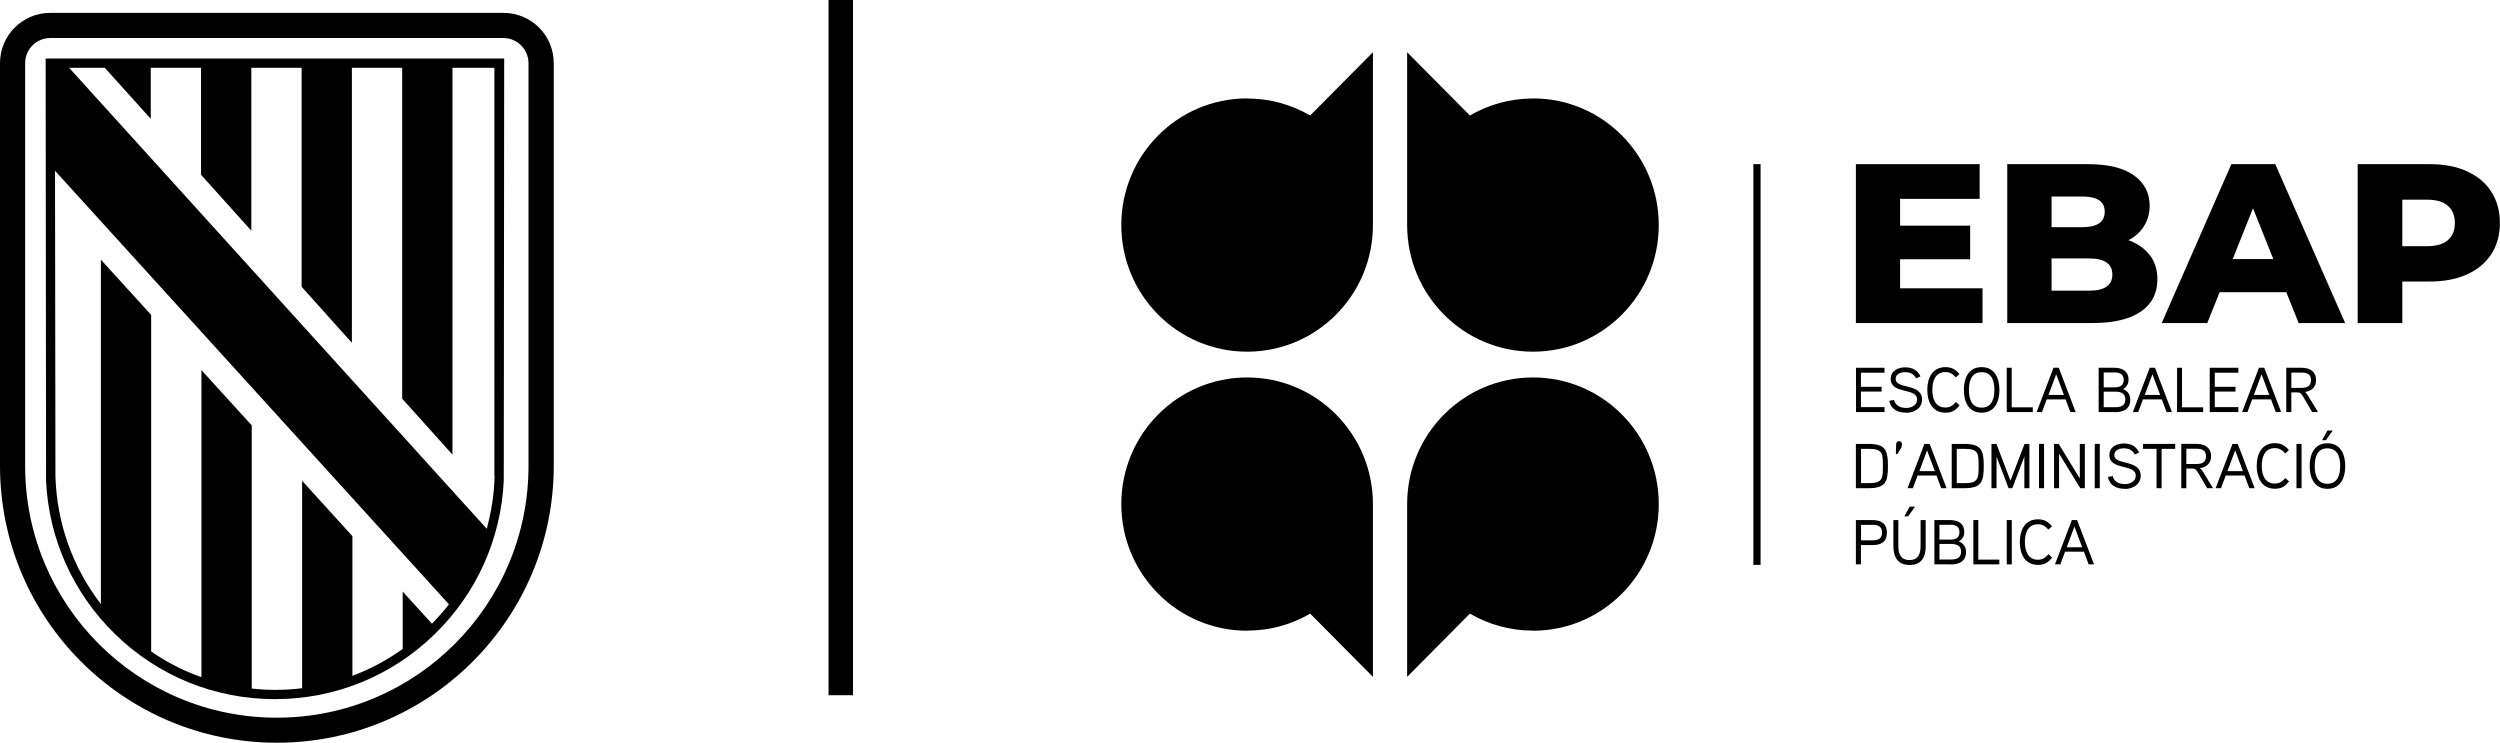 <?xml version="1.0" encoding="UTF-8"?>
<svg id="Capa_2" data-name="Capa 2" xmlns="http://www.w3.org/2000/svg" viewBox="0 0 242.62 72.08">
  <g id="Capa_1-2" data-name="Capa 1">
    <rect x="80.41" width="2.37" height="67.47"/>
    <g>
      <path d="M51.29,45.22c0,13.49-10.93,24.43-24.43,24.43S2.44,58.71,2.44,45.22V6.13c0-1.36,1.1-2.44,2.44-2.44h43.97c1.35,0,2.44,1.1,2.44,2.44v39.08h0ZM48.85,1.25H4.88C2.18,1.25,0,3.43,0,6.13v39.08c0,14.84,12.03,26.87,26.87,26.87s26.87-12.03,26.87-26.87V6.13c0-2.7-2.18-4.88-4.88-4.88"/>
      <path d="M48,46.18c-.04,1.76-.31,3.47-.76,5.13l-2.02-2.22L6.71,6.58h3.46l4.46,4.95v-4.95h4.88v10.38l4.88,5.43V6.58h4.88v21.25l4.88,5.44V6.58h4.88v32.11l4.88,5.43V6.58h4.07v39.6ZM5.33,16.56c4.27,4.7,37.63,41.43,37.64,41.43l.6.66c-.51.66-1.06,1.27-1.65,1.88l-2.84-3.12v5.57c-1.52,1.09-3.16,1.96-4.88,2.61v-13.56l-4.88-5.37v20.13c-.86.11-1.74.16-2.63.16-.76,0-1.51-.04-2.26-.13v-25.54l-4.88-5.36v29.8c-1.72-.61-3.37-1.45-4.88-2.5V30.56l-4.88-5.36v33.42c-2.74-3.55-4.28-7.86-4.41-12.41l-.04-29.64ZM48.93,5.68H4.43l.04,40.97c.26,5.65,2.63,10.92,6.69,14.88,4.17,4.08,9.69,6.32,15.52,6.32s11.35-2.24,15.52-6.32c4.06-3.96,6.42-9.23,6.69-14.88l.04-40.97Z"/>
    </g>
    <g>
      <rect x="170.16" y="15.93" width=".7" height="38.89"/>
      <g>
        <path d="M148.76,61.2c-2.23,0-4.31-.6-6.11-1.65l-6.09,6.14v-16.77c0-6.79,5.46-12.29,12.21-12.29s12.21,5.5,12.21,12.29-5.46,12.29-12.21,12.29"/>
        <path d="M121.04,9.56c2.23,0,4.31.6,6.11,1.65l6.09-6.14v16.77c0,6.79-5.46,12.29-12.21,12.29s-12.21-5.5-12.21-12.29,5.46-12.29,12.21-12.29"/>
      </g>
      <polygon points="182.89 39.99 180.12 39.99 180.12 35.69 182.89 35.69 182.89 36.17 180.6 36.17 180.6 37.54 182.61 37.54 182.61 38 180.6 38 180.6 39.51 182.89 39.51 182.89 39.99"/>
      <g>
        <path d="M185,40.05c-.87,0-1.47-.34-1.66-1.15l.47-.09c.15.59.65.78,1.2.78.47,0,1.04-.25,1.04-.82,0-1.18-2.56-.47-2.56-2,0-.77.69-1.12,1.39-1.12s1.19.25,1.5.87l-.42.2c-.24-.44-.58-.6-1.08-.6-.39,0-.91.15-.91.66,0,1.02,2.56.38,2.56,2,0,.83-.75,1.28-1.52,1.28"/>
        <path d="M190.17,39.35c-.4.48-.73.7-1.37.7-1.27,0-1.76-1.06-1.76-2.21s.48-2.21,1.76-2.21c.61,0,.98.22,1.36.67l-.35.33c-.28-.32-.55-.52-1.02-.52-1,0-1.26.92-1.26,1.72s.26,1.72,1.26,1.72c.47,0,.75-.21,1.03-.54l.35.33Z"/>
        <path d="M192.31,36.12c-1.02,0-1.23.92-1.23,1.72s.21,1.72,1.23,1.72,1.24-.92,1.24-1.72-.21-1.72-1.24-1.72M192.31,40.05c-1.27,0-1.72-1.07-1.72-2.21s.45-2.21,1.72-2.21,1.73,1.07,1.73,2.21-.45,2.21-1.73,2.21"/>
      </g>
      <polygon points="197.28 39.99 194.75 39.99 194.75 35.69 195.23 35.69 195.23 39.53 197.28 39.53 197.28 39.99"/>
      <path d="M200.3,38.33l-.75-2.01-.75,2.01h1.51ZM201.44,39.99h-.52l-.46-1.23h-1.83l-.46,1.23h-.52l1.64-4.3h.51l1.64,4.3Z"/>
      <path d="M205.27,38.01h-1.11v1.51h1.11c.51,0,.99-.12.99-.75s-.47-.76-.99-.76M205.17,36.15h-1.01v1.44h1.03c.5,0,.91-.13.91-.73s-.46-.72-.93-.72M205.27,39.99h-1.6v-4.3h1.49c.79,0,1.41.31,1.41,1.18,0,.33-.15.68-.53.89.5.2.7.6.7,1.02,0,.9-.64,1.22-1.48,1.22"/>
      <path d="M209.64,38.33l-.75-2.01-.75,2.01h1.51ZM210.78,39.99h-.52l-.46-1.23h-1.83l-.46,1.23h-.52l1.64-4.3h.51l1.64,4.3Z"/>
      <polygon points="213.81 39.99 211.28 39.99 211.28 35.69 211.76 35.69 211.76 39.53 213.81 39.53 213.81 39.99"/>
      <polygon points="217.23 39.99 214.45 39.99 214.45 35.69 217.23 35.69 217.23 36.17 214.94 36.17 214.94 37.54 216.95 37.54 216.95 38 214.94 38 214.94 39.51 217.23 39.51 217.23 39.99"/>
      <path d="M220.23,38.33l-.75-2.01-.75,2.01h1.51ZM221.38,39.99h-.52l-.46-1.23h-1.83l-.46,1.23h-.52l1.64-4.3h.51l1.64,4.3Z"/>
      <g>
        <path d="M223.37,36.16h-1v1.48h1c.5,0,.91-.16.91-.75s-.41-.73-.91-.73M223.69,38.04c.12.09.22.23.3.36l.97,1.59h-.57l-.89-1.52c-.13-.22-.26-.39-.56-.39h-.57v1.91h-.49v-4.3h1.49c.8,0,1.4.36,1.4,1.21,0,.62-.38,1.04-1.08,1.14"/>
        <path d="M182.57,43.96c-.17-.28-.51-.4-1.15-.4h-.81v3.33h.81c.64,0,.98-.12,1.15-.41.17-.27.16-.73.16-1.26s0-.99-.16-1.27M181.33,47.38h-1.22v-4.3h1.22c1.68,0,1.89.65,1.89,2.15s-.2,2.15-1.89,2.15"/>
        <path d="M184.55,43.39l-.42.68h-.14s.03-.98.03-.98c0-.15.13-.28.28-.28s.29.13.28.28l-.04.3Z"/>
      </g>
      <path d="M187.77,45.72l-.75-2.01-.75,2.01h1.51ZM188.91,47.38h-.52l-.46-1.23h-1.83l-.46,1.23h-.52l1.64-4.3h.51l1.64,4.3Z"/>
      <path d="M191.86,43.96c-.17-.28-.51-.4-1.15-.4h-.81v3.33h.81c.64,0,.98-.12,1.15-.41.17-.27.16-.73.16-1.26s0-.99-.16-1.27M190.63,47.38h-1.22v-4.3h1.22c1.68,0,1.89.65,1.89,2.15s-.2,2.15-1.89,2.15"/>
      <polygon points="196.95 47.38 196.46 47.38 196.46 44.31 195.29 47.38 194.93 47.38 193.76 44.31 193.76 47.38 193.27 47.38 193.27 43.08 193.75 43.08 195.11 46.65 196.48 43.08 196.95 43.08 196.95 47.38"/>
      <rect x="197.88" y="43.08" width=".49" height="4.3"/>
      <polygon points="202.33 47.38 201.89 47.38 199.83 44.03 199.83 47.38 199.34 47.38 199.34 43.08 199.79 43.08 201.84 46.43 201.84 43.08 202.33 43.08 202.33 47.38"/>
      <rect x="203.29" y="43.08" width=".49" height="4.3"/>
      <path d="M206.22,47.44c-.87,0-1.47-.34-1.66-1.15l.47-.09c.15.59.65.78,1.2.78.47,0,1.04-.25,1.04-.82,0-1.18-2.56-.47-2.56-2,0-.77.69-1.12,1.39-1.12s1.19.25,1.5.87l-.42.2c-.24-.44-.58-.6-1.08-.6-.39,0-.91.15-.91.66,0,1.02,2.56.38,2.56,2,0,.83-.75,1.28-1.52,1.28"/>
      <polygon points="211.1 43.56 209.78 43.56 209.78 47.38 209.29 47.38 209.29 43.56 207.97 43.56 207.97 43.08 211.1 43.08 211.1 43.56"/>
      <path d="M213.18,43.55h-1v1.48h1c.5,0,.91-.16.91-.75s-.41-.73-.91-.73M213.5,45.43c.12.09.22.23.3.36l.97,1.59h-.57l-.89-1.52c-.13-.22-.26-.39-.56-.39h-.57v1.91h-.49v-4.3h1.49c.8,0,1.4.36,1.4,1.21,0,.62-.38,1.04-1.08,1.14"/>
      <path d="M217.67,45.72l-.75-2.01-.75,2.01h1.51ZM218.81,47.38h-.52l-.46-1.23h-1.83l-.46,1.23h-.52l1.64-4.3h.51l1.64,4.3Z"/>
      <path d="M222.14,46.73c-.4.48-.73.7-1.37.7-1.27,0-1.76-1.06-1.76-2.21s.48-2.21,1.76-2.21c.61,0,.98.22,1.36.67l-.35.33c-.28-.32-.55-.52-1.02-.52-1,0-1.26.92-1.26,1.72s.26,1.72,1.26,1.72c.47,0,.75-.21,1.03-.54l.35.33Z"/>
      <rect x="222.87" y="43.08" width=".49" height="4.3"/>
      <g>
        <path d="M226.39,41.78l-.67.94h-.37l.52-.94h.52ZM225.87,43.51c-1.02,0-1.23.92-1.23,1.72s.21,1.72,1.23,1.72,1.24-.92,1.24-1.72-.21-1.72-1.24-1.72M225.87,47.44c-1.27,0-1.72-1.07-1.72-2.21s.45-2.21,1.72-2.21,1.73,1.07,1.73,2.21-.45,2.21-1.73,2.21"/>
        <path d="M181.71,50.94h-1.1v1.5h1.1c.51,0,.94-.14.94-.76s-.43-.75-.94-.75M181.73,52.9h-1.13v1.87h-.49v-4.3h1.6c.82,0,1.41.33,1.41,1.22s-.56,1.21-1.4,1.21"/>
        <path d="M185.85,49.17l-.67.94h-.37l.52-.94h.53ZM186.89,52.96c0,1.1-.4,1.87-1.57,1.87s-1.57-.79-1.57-1.87v-2.49h.48v2.47c0,.73.17,1.41,1.08,1.41s1.08-.67,1.08-1.41v-2.47h.49v2.49Z"/>
        <path d="M189.33,52.79h-1.11v1.51h1.11c.51,0,.99-.12.99-.75s-.47-.76-.99-.76M189.23,50.93h-1.01v1.44h1.03c.5,0,.91-.13.91-.73s-.46-.72-.93-.72M189.33,54.77h-1.6v-4.3h1.49c.79,0,1.41.31,1.41,1.18,0,.33-.15.68-.53.89.5.2.7.6.7,1.02,0,.9-.64,1.22-1.48,1.22"/>
      </g>
      <polygon points="194.03 54.77 191.51 54.77 191.51 50.47 191.99 50.47 191.99 54.31 194.03 54.31 194.03 54.77"/>
      <rect x="194.75" y="50.47" width=".49" height="4.3"/>
      <path d="M199.15,54.12c-.4.48-.73.7-1.37.7-1.27,0-1.76-1.06-1.76-2.21s.48-2.21,1.76-2.21c.61,0,.98.22,1.36.67l-.35.33c-.28-.32-.55-.52-1.02-.52-1,0-1.26.92-1.26,1.72s.26,1.72,1.26,1.72c.47,0,.75-.21,1.03-.54l.35.33Z"/>
      <path d="M202.07,53.11l-.75-2.01-.75,2.01h1.51ZM203.22,54.77h-.52l-.46-1.23h-1.83l-.46,1.23h-.52l1.64-4.3h.51l1.64,4.3Z"/>
      <polygon points="192.4 27.98 192.4 31.35 180.11 31.35 180.11 15.93 192.12 15.93 192.12 19.3 184.4 19.3 184.4 21.9 191.2 21.9 191.2 25.16 184.4 25.16 184.4 27.98 192.4 27.98"/>
      <path d="M205,26.64c0-1.04-.76-1.56-2.27-1.56h-3.63v3.13h3.63c1.52,0,2.27-.52,2.27-1.56M199.1,19.08v2.97h2.97c1.46,0,2.19-.5,2.19-1.5s-.73-1.48-2.19-1.48h-2.97ZM208.63,24.75c.5.65.74,1.44.74,2.37,0,1.35-.54,2.39-1.62,3.13-1.08.73-2.64,1.1-4.68,1.1h-8.27v-15.42h7.83c1.95,0,3.44.36,4.46,1.09,1.02.73,1.53,1.71,1.53,2.94,0,.73-.18,1.39-.54,1.97-.36.58-.86,1.04-1.52,1.38.87.31,1.56.79,2.06,1.44"/>
      <path d="M220.62,25.14l-1.97-4.93-1.97,4.93h3.94ZM221.88,28.36h-6.47l-1.2,2.99h-4.42l6.76-15.42h4.26l6.78,15.42h-4.51l-1.2-2.99Z"/>
      <g>
        <path d="M237.56,23.3c.45-.39.68-.94.68-1.66s-.23-1.28-.68-1.67c-.45-.4-1.12-.59-2.01-.59h-2.41v4.51h2.41c.89,0,1.56-.19,2.01-.58M239.42,16.63c1.02.46,1.81,1.12,2.36,1.98.55.86.83,1.87.83,3.03s-.28,2.17-.83,3.02c-.55.85-1.34,1.51-2.36,1.97-1.02.46-2.22.69-3.61.69h-2.67v4.03h-4.33v-15.42h7c1.38,0,2.59.23,3.61.69"/>
        <path d="M148.76,9.56c-2.23,0-4.31.6-6.11,1.65l-6.09-6.14v16.77c0,6.79,5.46,12.29,12.21,12.29s12.21-5.5,12.21-12.29-5.46-12.29-12.21-12.29"/>
        <path d="M121.04,61.2c2.23,0,4.31-.6,6.11-1.65l6.09,6.14v-16.77c0-6.79-5.46-12.29-12.21-12.29s-12.21,5.5-12.21,12.29,5.46,12.29,12.21,12.29"/>
      </g>
    </g>
  </g>
</svg>